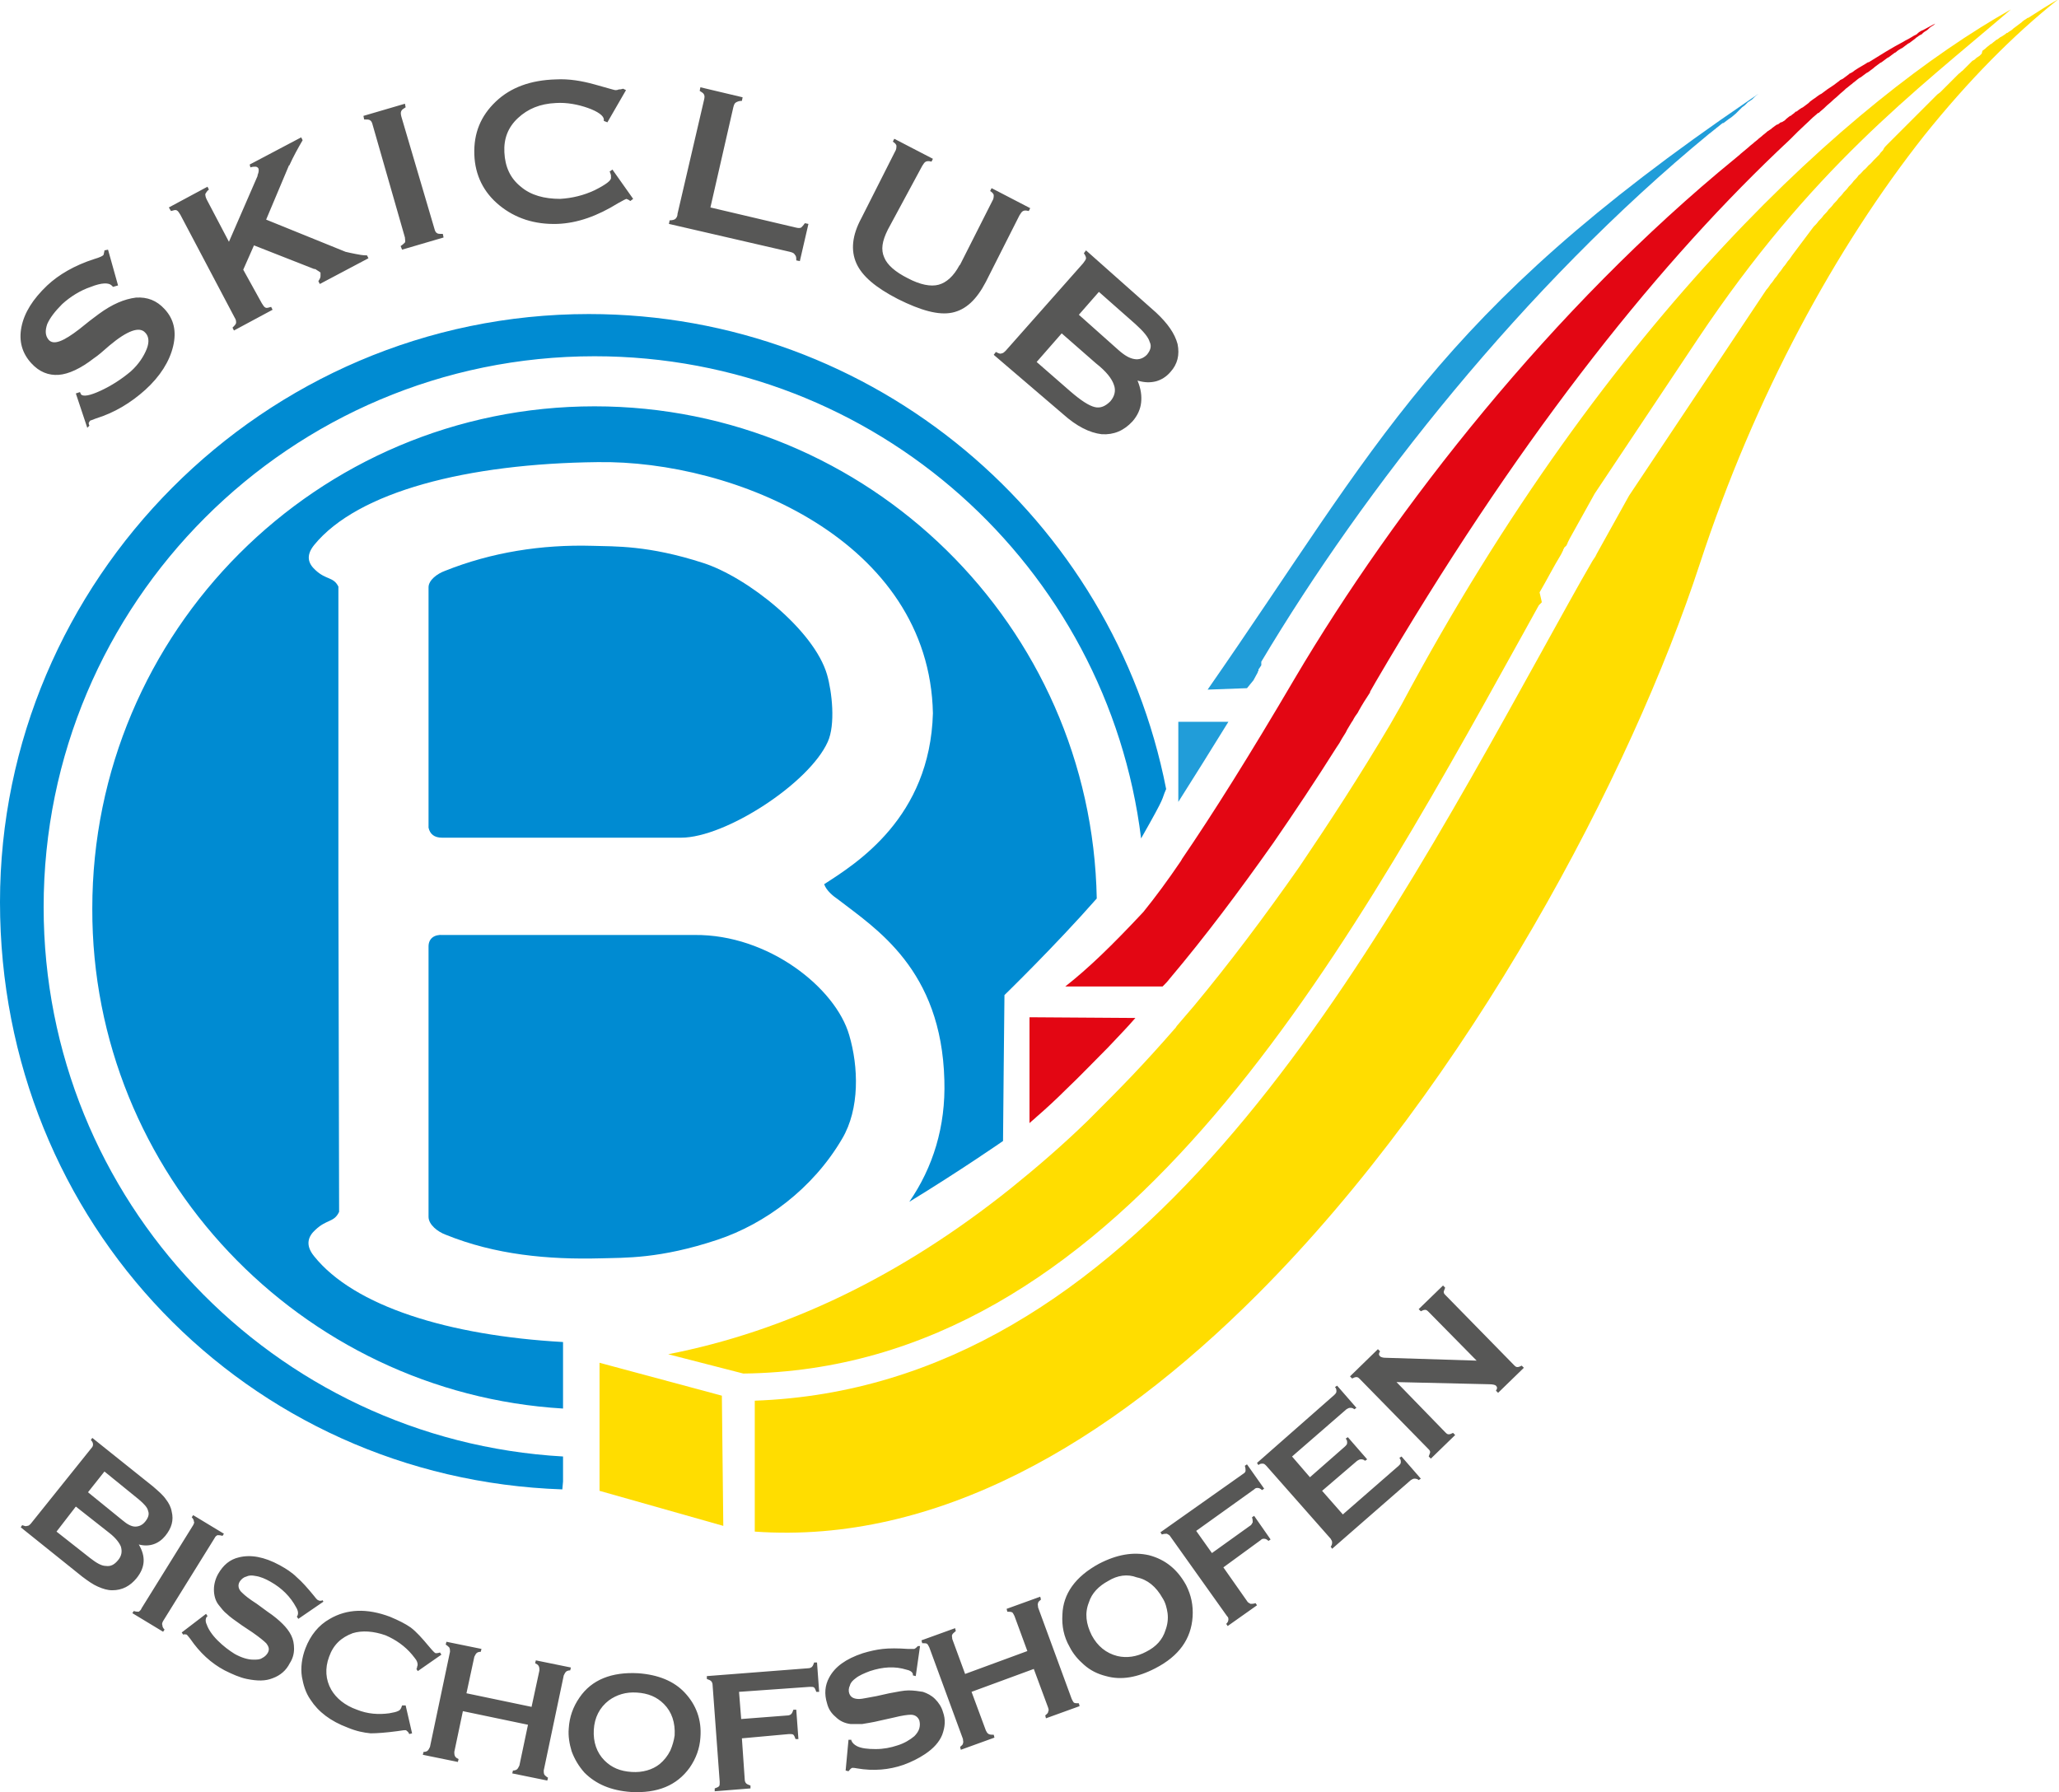 <svg version="1.0" id="Ebene_1" xmlns="http://www.w3.org/2000/svg" x="0" y="0" viewBox="0 0 287.8 250.5" xml:space="preserve"><style>.st0{fill:#e30613}.st0,.st1,.st2,.st4{fill-rule:evenodd;clip-rule:evenodd}.st1{fill:#fd0}.st2{fill:#219dd9}.st4{fill:#008bd2}</style><path class="st0" d="M148.9 137.9h13.6l.2-.2c.2-.2.5-.5.8-.9 4.9-5.8 9.7-12.2 14.5-19 2.9-4.2 5.9-8.7 8.8-13.3l.4-.6.4-.7.5-.8.2-.4c.2-.3.4-.7.6-1l.2-.3c.2-.4.4-.7.7-1.1l.1-.2c.5-.9 1-1.7 1.6-2.6v-.1c.3-.5.5-.9.8-1.4 19.3-33 38.3-57.1 56.1-74.1.6-.6 1.3-1.2 1.9-1.8l.1-.1.9-.9c.6-.6 1.3-1.2 1.9-1.8.3-.3.6-.5.9-.8h.1c.3-.3.6-.5.9-.8l.1-.1c.3-.3.6-.5.9-.8.3-.3.6-.5.9-.8.3-.3.6-.5.9-.8l.1-.1c.3-.2.6-.5.9-.7l.1-.1c.3-.2.6-.5.9-.7l.2-.1c.3-.2.5-.4.8-.6l.2-.1c.3-.2.5-.4.8-.6l.1-.1c.3-.2.5-.4.8-.6l.2-.1c.3-.2.5-.4.8-.6l.2-.1c.3-.2.5-.4.8-.6l.2-.1c.2-.2.5-.4.7-.5l.2-.1c.3-.2.5-.4.8-.6l.2-.1c.3-.2.5-.4.8-.6l.1-.1c.3-.2.5-.4.8-.5l.2-.2c.2-.2.5-.3.7-.5l.2-.2c.2-.2.5-.3.7-.5l.1-.1-.4.2c-.4.2-.9.5-1.3.7-.3.1-.6.3-.8.5l-.1.1-.4.2-.5.3c-.3.2-.6.3-.9.5-1.7.9-3.3 1.9-4.9 2.9h-.1c-.6.4-1.2.7-1.8 1.1l-.4.3-.4.2-.1.1-.4.3-.4.3-.4.2-.1.1-.4.3-.4.3-.3.2-.3.2-.3.2-.4.3-.4.3-.2.1-.3.2-.4.3-.3.2-.4.3-.2.2-.4.3-.4.3-.2.1-.3.2-.4.3h-.1l-.2.2-.4.3-.1.1h-.1l-.5.4-.2.2-.3.2-.2.1h-.1l-.4.3h-.1l-.3.2-.4.3-.1.1-.6.4-.1.1-.5.4-.1.1-.5.4-.1.1-.5.4-.1.1-.5.4-.1.1-.6.5-.6.5-.1.1-.6.5C217 43 195 71.1 181 94.8c-6.4 10.9-11.5 19-15.8 25.3 0 .1-.1.1-.1.2-1.9 2.8-3.6 5.1-5.3 7.2-4.4 4.7-7.6 7.8-10.9 10.4"/><path class="st1" d="M215.6 90.9c-25.8 46.6-56.9 103-110.1 104.9v18.3c25.4 1.8 49.5-12.4 70.2-33.1 29.8-29.8 52.4-73.1 61.9-102.2 7.7-23.5 19-44.2 31.4-59.9 6.1-7.6 12.4-14 18.7-19-1.4.8-2.8 1.7-4.2 2.6h-.1c-.2.2-.5.3-.7.5l-.1.1-.4.3-.4.3-.4.3-.1.1c-.2.2-.5.3-.7.5h-.1c-.2.2-.4.3-.7.5l-.2.1-.4.3-.2.1c-.2.2-.4.3-.6.5l-.2.1c-.2.2-.4.3-.6.5l-.1.1-.4.3-.1.4-.3.3-.3.2c-.2.1-.3.3-.5.4l-.2.1-.5.5-.3.3-.3.3-.3.3c-.2.1-.3.3-.5.4l-.2.2-.4.4-.3.3-.3.3-.4.4-.3.3-.3.3-.4.4-.4.3-.2.2-.5.5-.2.2-.5.5-.2.2-.4.4-.2.2-.5.5-.2.2-.5.5-.2.2-.5.5-.1.1-.1.1-.5.5-.2.2-.5.5-.2.2-.5.5-.2.2-.4.4-.2.2c-.2.2-.4.4-.5.6l-.1.2c-.2.2-.4.4-.5.6l-.2.2-.5.5-.1.1c-.2.2-.4.5-.7.7-.2.2-.4.5-.7.7-.2.2-.4.5-.7.7-.2.3-.4.5-.7.8-.2.3-.4.5-.7.8-.2.3-.4.5-.7.8-.2.3-.4.5-.7.8-.2.3-.4.5-.7.8-.2.3-.4.5-.7.8-.2.3-.4.5-.7.8-.2.3-.4.5-.7.8-.2.3-.4.5-.7.8-.2.3-.4.5-.6.8-.2.3-.4.5-.6.8-.2.3-.4.5-.6.8-.2.3-.4.5-.6.8-.2.3-.4.5-.6.8-.2.3-.4.6-.6.8-.2.3-.4.6-.6.8-.2.3-.4.6-.6.8-.2.3-.4.6-.6.8-.2.3-.4.6-.6.8-.2.3-.4.6-.6.8l-.6.9-.6.9-.6.9-.6.9-.6.9-.6.9-.6.9-.6.9-.6.9-.6.9-.6.9-.6.9-.6.9-.6.9-.6.9-.6.9-.6.9-.6.9-.6.9-.6.9-.6.9-.6.9-.6.9-.6.9-.6.9-.6.9-.6.9-.6.9-.6.9-.6.9-.6.9-.6.9-.5.9-.5.9-.5.9-.5.9-.5.9-.5.9-.5.9-.5.9-.5.9-.1.2-.1.2-.2.3-.2.3c-2.1 3.6-4.5 8-7 12.5"/><path class="st1" d="M215.2 82.8c1-1.7 1.9-3.5 3-5.3l.3-.6v-.1l.1-.1v-.1l.1-.1.1-.1.1-.1.1-.1v-.1l.1-.1v-.1l.1-.2.1-.2.1-.2.5-.9.5-.9.5-.9.5-.9.5-.9.5-.9.5-.9.6-.9.6-.9.6-.9.6-.9.6-.9.6-.9.6-.9.6-.9.6-.9.6-.9.6-.9.6-.9.6-.9.6-.9.6-.9.6-.9.6-.9.6-.9.6-.9.6-.9.6-.9.6-.9.6-.9.6-.9c15.9-23.8 30-34.3 43.8-46.1-22.2 12.5-56.3 43.1-85.2 97.2-.5.9-1.1 1.9-1.6 2.8-4.2 7.1-8.5 13.7-12.7 19.9-4.9 7-9.8 13.5-14.7 19.4-.8.9-1.6 1.9-2.4 2.8l-.2.3-.1.1c-2 2.3-4 4.5-5.9 6.5-2 2.1-4 4.1-6 6.1l-.3.3c-3.5 3.4-7.1 6.5-10.7 9.4-15.5 12.4-31.5 20-47.9 23.2l10.5 2.7c52.1-.6 83-56.5 108.6-102.7.9-1.6 1.7-3.1 2.6-4.7l.1-.1.1-.1.1-.1.1-.1v-.1l-.3-1.3zM100.9 195.1l-17.1-4.6v17.9l17.3 4.9z"/><path class="st2" d="M171.7 100.9h-7v11.2c2.1-3.3 4.4-7 7-11.2"/><path class="st0" d="M158.7 142.3l-14.8-.1V157c.3-.3.6-.5.9-.8 1.5-1.3 2.9-2.6 4.2-3.9 2-1.9 3.9-3.9 5.9-5.9 1.3-1.4 2.6-2.7 3.8-4.1"/><path class="st2" d="M168.8 96.4l5.5-.2.9-1.1.6-1.1v-.1l.1-.1v-.2l.4-.6v-.5c14.3-24 36.7-52.5 62.6-73.8.3-.2.6-.5.9-.7l.1-.1c.3-.2.6-.5.9-.7h.1c.3-.2.5-.4.8-.6l.3-.2.6-.5.1-.1.3-.3.1-.1.3-.3.1-.1.4-.3.1-.1.1-.1.1-.1.1-.1.6-.4.1-.1.1-.1.1-.1.1-.1.5-.4c-.4.3-.9.6-1.3.9-43.9 29.9-51.7 47.9-75.7 82.4"/><path d="M111.2 31.8c.4.1.6.1.8 0 .1-.1.3-.3.5-.6l.5.1-1.2 5.2-.5-.1c0-.4 0-.6-.2-.8-.1-.2-.3-.3-.7-.4l-16.9-3.9.1-.5c.4 0 .7-.1.8-.2.1-.1.3-.3.3-.7L98.4 14c.1-.4.1-.6 0-.8-.1-.2-.3-.3-.6-.5l.1-.5 5.9 1.4-.1.5c-.4 0-.6.1-.8.2-.2.1-.3.3-.4.7l-3.2 14 11.9 2.8zm-26-7.8l.4-.3 2.9 4.1-.4.3c-.1-.1-.3-.2-.3-.2-.1 0-.2-.1-.2-.1-.1 0-.5.2-1.2.6-2.9 1.8-5.7 2.8-8.5 2.9-3.2.1-5.9-.8-8.1-2.6-2.2-1.8-3.4-4.2-3.5-7.1-.1-3 .9-5.4 3-7.4s4.9-3 8.4-3.1c1.8-.1 3.6.2 5.4.7 1.8.5 2.8.8 2.9.8.1 0 .3 0 .5-.1.2 0 .3 0 .6-.1l.4.2-2.6 4.5-.5-.2v-.2c0-.5-.8-1.1-2.2-1.6-1.4-.5-3-.8-4.5-.7-2.2.1-3.9.8-5.3 2.1s-2 2.9-1.9 4.8c.1 2 .8 3.6 2.3 4.8 1.4 1.2 3.3 1.7 5.5 1.7 1.7-.1 3.3-.5 4.8-1.2 1.6-.8 2.4-1.4 2.3-1.8v-.3c-.1-.3-.1-.4-.2-.5m-24.5 7.9c.1.4.2.6.4.7.1.1.4.1.8.1l.1.5-5.8 1.7-.2-.5c.3-.2.5-.4.6-.5.1-.2 0-.4 0-.7l-4.5-15.7c-.1-.4-.2-.6-.4-.7-.1-.1-.4-.1-.8-.1l-.1-.5 5.8-1.7.1.5c-.3.2-.5.3-.6.5-.1.2-.1.4 0 .8l4.6 15.6zM36.6 42.4c.2.3.3.5.5.6.2.1.4 0 .8-.1l.2.4-5.4 2.9-.2-.4c.3-.3.5-.5.5-.7 0-.2 0-.4-.2-.7L25.2 30c-.2-.3-.3-.5-.5-.6-.2-.1-.4 0-.8.1l-.3-.5 5.4-2.9.2.4c-.3.2-.4.5-.5.6 0 .2 0 .4.2.8l3.1 5.9 4-9.2v-.1c.2-.5.2-.8.1-1-.1-.1-.2-.2-.4-.2s-.4 0-.7.1l-.1-.4 7.2-3.8.2.4c-.7 1.2-1.3 2.3-1.8 3.4 0 .1 0 .1-.1.1l-3.2 7.6 11.1 4.5c.4.1.9.2 1.4.3.5.1 1 .2 1.6.2l.2.4-6.8 3.6-.2-.4c.2-.3.3-.5.3-.7v-.5c-.1-.1-.3-.2-.6-.4-.1-.1-.2-.1-.3-.1l-8.4-3.3-1.5 3.4 2.6 4.7zM12.2 59.8L10.6 55l.6-.2v.1c.1.1.1.2.1.2.3.4 1.3.2 2.8-.5 1.5-.7 2.9-1.6 4.2-2.7 1.1-1 1.8-2.1 2.2-3.1.4-1 .3-1.8-.2-2.3-.8-.9-2.5-.3-5 1.8-.9.8-1.6 1.4-2.2 1.8-1.8 1.4-3.5 2.2-4.9 2.3-1.4.1-2.7-.4-3.8-1.6-1.3-1.4-1.8-3.1-1.4-5.1.4-2 1.6-3.9 3.6-5.8 1.6-1.5 3.8-2.8 6.6-3.7.7-.2 1.1-.4 1.2-.5.1-.1.1-.1.1-.2s.1-.3.1-.5l.5-.1 1.4 5-.7.2-.1-.1-.1-.1c-.4-.4-1.4-.4-2.9.2-1.5.5-2.9 1.4-4 2.4-1 1-1.7 1.9-2.1 2.8-.3.9-.3 1.6.2 2.2.7.8 2.1.2 4.3-1.5 1.1-.9 2-1.6 2.7-2.1 1.9-1.4 3.6-2.1 5.2-2.3 1.6-.1 2.9.4 4 1.6 1.3 1.4 1.7 3.1 1.2 5.2s-1.8 4.2-3.9 6.1c-2 1.8-4.3 3.2-6.9 4-.5.2-.8.3-.8.3-.1.1-.1.2-.2.3 0 .1 0 .2.1.4l-.3.3zm111.9-27.7c-.8 1.6-1 2.8-.5 3.9.4 1 1.5 2 3.3 2.9 1.7.9 3.2 1.2 4.3.9 1.1-.3 2.1-1.2 2.9-2.7l.1-.1 4.5-8.9c.2-.3.2-.6.2-.8 0-.2-.2-.4-.5-.6l.2-.4 5.4 2.8-.2.4c-.4-.1-.6-.1-.8 0-.2.1-.3.3-.5.6l-4.7 9.3c-1.3 2.5-2.8 3.9-4.7 4.3-1.9.4-4.4-.3-7.6-1.9-3.1-1.6-5-3.2-5.8-5-.8-1.8-.6-3.9.7-6.3l4.7-9.3c.2-.3.2-.6.2-.8 0-.2-.2-.4-.5-.6l.2-.4 5.4 2.8-.2.4c-.3-.1-.6-.1-.8 0-.2.1-.3.3-.5.6l-4.8 8.9zm34.6 13.2l-5.1-4.5-2.8 3.2 5.5 4.9c.9.8 1.6 1.2 2.3 1.3.6.1 1.2-.1 1.7-.6.5-.6.7-1.2.4-1.8-.2-.7-.9-1.5-2-2.5m-5.5 5.5l-4.8-4.2-3.5 4 4.7 4.1c1.5 1.3 2.6 2 3.4 2.2.8.2 1.5-.1 2.2-.8.6-.7.8-1.5.5-2.3-.3-.9-1.1-1.9-2.5-3zm-14.3-1.2l.3-.4c.4.2.6.3.8.2.2 0 .4-.2.6-.4l10.8-12.2c.2-.3.4-.5.4-.7 0-.2-.1-.4-.3-.7l.3-.4 9.8 8.7c1.6 1.5 2.6 2.9 3 4.4.3 1.5 0 2.8-1 3.9-.6.7-1.3 1.1-2 1.3-.8.2-1.6.2-2.6-.1.5 1.2.6 2.2.5 3.1-.1.9-.5 1.8-1.2 2.6-1.2 1.3-2.6 1.9-4.3 1.8-1.7-.2-3.5-1.1-5.4-2.8l-9.7-8.3zm16 171.4c-1.3.7-2.3 1.7-2.7 3-.6 1.5-.4 3 .4 4.6.8 1.5 2 2.5 3.6 2.9 1.3.3 2.7.1 4-.6 1.4-.7 2.3-1.7 2.7-3 .3-.8.4-1.6.3-2.4-.1-.7-.3-1.5-.7-2.1-.9-1.6-2.1-2.6-3.6-2.9-1.3-.5-2.7-.3-4 .5m-1.3-2.4c2.5-1.3 4.8-1.7 7-1.2 2.3.6 4 2 5.2 4.2.7 1.4 1 2.8.9 4.4-.2 3.1-1.9 5.5-5.2 7.2-2.5 1.3-4.8 1.7-6.9 1.1-1.2-.3-2.2-.8-3.1-1.6-.8-.7-1.5-1.5-2-2.5-.8-1.4-1.1-2.9-1-4.5.1-2.9 1.8-5.3 5.1-7.1zm-64.6 18c-1.5-.1-2.8.3-3.9 1.1-1.3 1-2 2.4-2.1 4.1-.1 1.7.4 3.2 1.5 4.3 1 1 2.2 1.5 3.8 1.6 1.5.1 2.9-.3 3.9-1.1.6-.5 1.1-1.1 1.5-1.9.3-.7.5-1.4.6-2.1.1-1.8-.4-3.3-1.5-4.4-1-1-2.2-1.5-3.8-1.6m.2-2.7c2.8.2 5 1.1 6.5 2.7 1.6 1.7 2.4 3.8 2.2 6.3-.1 1.5-.6 2.9-1.5 4.2-1.8 2.5-4.5 3.6-8.2 3.4-2.8-.2-4.9-1.1-6.5-2.7-.8-.9-1.4-1.9-1.8-3-.3-1-.5-2.1-.4-3.2.1-1.6.6-3 1.5-4.3 1.7-2.5 4.5-3.6 8.2-3.4zm-76.9-25.3l4.8 3.9c.7.6 1.3.9 1.8.9s1-.2 1.4-.7c.4-.5.6-1 .4-1.5-.1-.5-.6-1-1.3-1.6l-4.8-3.9-2.3 2.9zm-4.4 5.5l4.7 3.7c.9.7 1.6 1.1 2.2 1.1.7.1 1.2-.2 1.7-.8.5-.6.6-1.2.4-1.9-.2-.5-.7-1.2-1.6-1.9l-4.7-3.7-2.7 3.5zm11.5 1.8c1 1.7.9 3.2-.3 4.7-.9 1.1-2 1.7-3.4 1.7-.7 0-1.3-.2-2-.5s-1.4-.8-2.2-1.4l-8.6-6.9.2-.3c.3.1.5.2.7.1.2 0 .3-.1.5-.3l8.5-10.6c.2-.2.2-.4.2-.5 0-.2-.1-.4-.3-.6l.2-.3 8.5 6.8c.8.7 1.4 1.2 1.8 1.8.4.5.7 1.1.8 1.7.3 1.2 0 2.3-.9 3.4s-2.2 1.6-3.7 1.2zm175.8-22.7l6.8 7c.2.2.3.3.5.3s.4-.1.6-.2l.3.3-3.4 3.3-.3-.3c.1-.3.2-.5.2-.6 0-.2-.1-.3-.3-.5l-9.5-9.7c-.2-.2-.3-.3-.5-.3s-.4.1-.6.2l-.3-.3 3.9-3.8.3.3c-.2.3-.2.5 0 .7.1.1.4.2.7.2l12.8.4-6.7-6.8c-.2-.2-.3-.3-.5-.3s-.4.1-.6.2l-.3-.3 3.4-3.3.3.3c-.1.3-.2.5-.2.6 0 .2.1.3.3.5l9.5 9.7c.2.2.3.3.5.3s.4-.1.6-.2l.3.3-3.6 3.5-.3-.3c.2-.3.2-.5 0-.7-.1-.1-.4-.2-1-.2l-12.9-.3zm-10.4 15.2l2.9 3.3 7.8-6.8c.2-.2.3-.3.3-.5s0-.4-.2-.6l.3-.2 2.7 3.1-.3.2c-.2-.2-.5-.2-.6-.2-.2 0-.3.1-.5.2l-11 9.6-.2-.3c.2-.2.2-.5.2-.6 0-.2-.1-.3-.2-.5l-9-10.2c-.2-.2-.3-.3-.5-.3s-.4 0-.6.2l-.2-.3 10.8-9.5c.2-.2.3-.3.3-.5s0-.4-.2-.6l.3-.2 2.7 3.1-.3.2c-.2-.2-.4-.2-.6-.2-.2 0-.3.1-.5.2l-7.6 6.6 2.5 2.9 4.9-4.3c.2-.2.3-.3.3-.5s0-.4-.2-.6l.3-.2 2.7 3.1-.3.2c-.2-.2-.4-.2-.6-.2-.2 0-.3.1-.5.2l-4.9 4.2zM171 219.1l3.3 4.7c.1.2.3.3.5.4.2 0 .4 0 .7-.1l.2.3-4.1 2.9-.2-.3c.2-.2.3-.4.3-.6 0-.2 0-.3-.2-.5l-7.9-11.1c-.1-.2-.3-.3-.5-.4-.2 0-.4 0-.7.1l-.2-.3 11.6-8.2c.2-.1.3-.3.3-.4 0-.2 0-.4-.1-.7l.3-.2 2.4 3.4-.3.2c-.2-.2-.4-.3-.6-.3-.2 0-.3 0-.5.2l-8.1 5.8 2.2 3.1 5.3-3.8c.2-.1.3-.3.4-.5 0-.2 0-.4-.1-.7l.3-.2 2.3 3.3-.3.2c-.2-.2-.4-.3-.6-.3-.2 0-.3 0-.5.2l-5.2 3.8zm-26.5 14.2l-8.7 3.2 2 5.4c.1.2.2.4.4.5.2.1.4.1.7.1l.1.4-4.7 1.7-.1-.4c.2-.2.4-.3.4-.5.1-.2 0-.3 0-.6l-4.7-12.8c-.1-.2-.2-.4-.3-.5-.1-.1-.4-.1-.7-.1l-.1-.4 4.7-1.7.1.4c-.2.2-.4.3-.5.5-.1.2 0 .3 0 .6l1.8 4.9 8.7-3.2-1.8-4.9c-.1-.2-.2-.4-.3-.5-.2-.1-.4-.1-.7-.1l-.1-.4 4.7-1.7.1.4c-.2.2-.4.3-.4.5-.1.2 0 .3 0 .6l4.7 12.8c.1.2.2.4.3.5.1.1.4.1.7.1l.1.4-4.7 1.7-.1-.4c.2-.2.4-.3.4-.5.1-.2.1-.3 0-.6l-2-5.4zm-15.9-3.2l-.6 4.2-.4-.1v-.2c-.1-.3-.4-.5-.9-.6-1.6-.5-3.3-.4-5.1.2-.8.3-1.5.6-2 1-.4.3-.7.6-.8 1-.2.4-.2.8-.1 1.1.2.6.7.8 1.4.8.4 0 1.2-.2 2.4-.4l1.8-.4c1.1-.2 2-.4 2.7-.4.7 0 1.4.1 2 .2.6.2 1.2.5 1.7 1s.9 1.1 1.1 1.8c.4 1.1.3 2.1-.1 3.2-.4 1-1.2 1.9-2.4 2.7-.9.6-1.9 1.1-3 1.5-2 .7-4.2.9-6.5.5-.5-.1-.8-.1-.8 0-.1 0-.2.2-.4.4l-.4-.1.4-4.3h.4v.1c.1.3.4.6.8.8.6.3 1.5.4 2.6.4s2.1-.2 3-.5c1-.3 1.8-.8 2.4-1.3.3-.3.6-.7.7-1.1.1-.4.1-.7 0-1.1-.2-.5-.6-.8-1.2-.8-.4 0-1.2.1-2.4.4l-1.8.4c-1.2.3-2.1.4-2.6.5h-1.6c-.8-.1-1.5-.4-2.1-1-.6-.5-1-1.1-1.2-1.9-.4-1.3-.3-2.5.3-3.6.8-1.5 2.3-2.6 4.7-3.4 1-.3 1.9-.5 2.8-.6.9-.1 2.1-.1 3.5 0h.9c.2-.1.3-.2.5-.4h.3zM103.7 243l.4 5.8c0 .2.1.4.2.5.1.1.3.2.6.3v.4l-5 .4v-.4c.3-.1.5-.2.6-.3.1-.1.1-.3.1-.6l-1-13.6c0-.2-.1-.4-.2-.5-.1-.1-.3-.2-.6-.3v-.4l14.2-1.1c.2 0 .4-.1.5-.2.1-.1.2-.3.3-.6h.4l.3 4.1h-.4c-.1-.3-.2-.5-.3-.6-.1-.1-.3-.1-.6-.1l-9.9.7.3 3.8 6.5-.5c.2 0 .4-.1.5-.2.1-.1.2-.3.3-.6h.4l.3 4.1h-.4c-.1-.3-.2-.5-.3-.6-.1-.1-.3-.1-.6-.1l-6.6.6zm-29.9-1.9l-9.1-1.9-1.2 5.7c0 .2 0 .4.1.6.1.2.3.3.5.4l-.1.4-4.9-1 .1-.4c.3 0 .5-.1.6-.2.1-.1.2-.3.3-.5l2.8-13.3c0-.2 0-.4-.1-.6-.1-.1-.3-.3-.5-.4l.1-.4 4.9 1-.1.4c-.3 0-.5.1-.6.2-.1.1-.2.3-.3.5l-1.1 5.1 9.1 1.9 1.1-5.1c0-.2 0-.4-.1-.6-.1-.2-.3-.3-.5-.4l.1-.4 4.9 1-.1.4c-.3 0-.5.1-.6.2-.1.1-.2.3-.3.5L76 247.5c0 .2 0 .4.1.6.1.1.3.3.5.4l-.1.4-4.9-1 .1-.4c.3 0 .5-.1.6-.2.1-.1.2-.3.3-.5l1.2-5.7zm-17.1-2.7l.9 3.9-.4.1c-.1-.3-.3-.4-.4-.5-.1-.1-.6 0-1.3.1-1.5.2-2.8.3-3.7.3-1-.1-2-.3-3.2-.8-2.4-.9-4.1-2.2-5.2-3.9-.7-1-1-2.1-1.2-3.2-.2-1.3 0-2.7.5-4 .7-1.8 1.8-3.2 3.4-4.1 2.4-1.4 5.2-1.5 8.4-.3 1.2.5 2.2 1 2.9 1.5.8.6 1.6 1.5 2.6 2.7.5.6.8.9.9.9.1 0 .3 0 .6-.1l.2.3-3.3 2.3-.2-.3c.1-.1.1-.2.1-.3.1-.2.1-.4 0-.7-.1-.3-.4-.6-.7-1-1-1.2-2.3-2.1-3.7-2.7-1.7-.6-3.3-.7-4.6-.3-1.6.6-2.7 1.6-3.3 3.3-.6 1.6-.5 3.2.3 4.6.7 1.2 1.9 2.2 3.6 2.8 1.5.6 3 .7 4.5.5.6-.1 1-.2 1.2-.3.3-.1.4-.3.5-.5 0-.1.1-.2.1-.3h.5zm-11.5-14.5l-3.5 2.4-.2-.3c0-.1.1-.1.1-.2.1-.2.1-.6-.2-1.1-.8-1.5-2-2.7-3.6-3.6-.7-.4-1.4-.7-2.1-.8-.5-.1-.9-.1-1.3.1-.4.1-.7.4-.9.7-.3.5-.2 1.1.4 1.6.3.3.9.8 2 1.5l1.5 1.1c.9.6 1.6 1.2 2.1 1.7s.9 1 1.2 1.6c.3.6.4 1.2.4 1.9s-.2 1.4-.6 2c-.5 1-1.3 1.7-2.4 2.1-1 .4-2.1.4-3.6.1-1-.2-2.1-.7-3.1-1.2-1.9-1-3.5-2.5-4.8-4.4-.3-.4-.5-.6-.5-.6-.1 0-.3-.1-.5 0l-.2-.3 3.4-2.6.2.3c0 .1-.1.1-.1.1-.2.3-.2.7 0 1.1.2.6.7 1.4 1.5 2.2.8.8 1.6 1.4 2.4 1.9.9.5 1.8.8 2.6.8.5 0 .9 0 1.2-.2.4-.2.6-.4.8-.7.3-.5.2-.9-.2-1.4-.3-.3-.9-.8-1.9-1.5l-1.5-1c-1-.7-1.7-1.2-2.1-1.6-.4-.3-.7-.7-1.1-1.2-.5-.6-.7-1.4-.7-2.2 0-.7.2-1.5.6-2.2.7-1.2 1.6-2 2.9-2.3 1.6-.4 3.5-.1 5.7 1.1.9.5 1.7 1 2.4 1.7.7.6 1.5 1.5 2.4 2.6.3.4.5.6.6.6.1.1.4.1.6 0l.1.2zm-25.4.9l7.2-11.6c.1-.2.2-.4.1-.5 0-.2-.1-.4-.3-.6l.2-.3 4.3 2.6-.2.3c-.3-.1-.5-.1-.7-.1-.2.1-.3.2-.4.4l-7.2 11.6c-.1.2-.2.4-.1.6 0 .2.1.4.3.6l-.2.3-4.3-2.6.2-.3c.3.1.5.1.7.1.1-.1.3-.2.4-.5" fill="#575756" fill-rule="evenodd" clip-rule="evenodd"/><path class="st4" d="M78.7 196.9v-9.3c-16-.9-29.2-5-34.8-12-1.3-1.6-.8-2.8.2-3.7 1.6-1.5 2.6-1 3.3-2.5l-.1-45.8V82c-.7-1.4-1.7-.9-3.2-2.3-1-.9-1.4-2-.2-3.5 6.1-7.5 21.5-11.4 39.6-11.6 19.2-.3 46.4 11 46.9 35.1-.4 14.6-10.7 21-15.2 23.9.3.9 1.3 1.7 1.9 2.1 5.3 4.1 14.5 9.8 14.9 25.3.2 6.5-1.6 12.2-4.9 17 7.2-4.4 13.1-8.5 13.1-8.5 0-1.5.2-20.4.2-20.4s7.1-6.9 12.9-13.5c-.7-38.1-31.9-68.8-70.2-68.8-38.8 0-70.2 31.5-70.2 70.2-.1 37.1 29.1 67.7 65.8 69.9m84.3-86.6c-7.4-37.8-40.7-66.4-80.7-66.4C36.8 43.9 0 81.2 0 126.1s34.5 80.6 78.6 82.1l.1-1.1v-3.5c-40.5-2.3-72.6-35.8-72.6-76.8 0-42.5 34.5-77 77-77 39.3 0 71.7 29.4 76.4 67.4 3.7-6.5 2.7-5.1 3.5-6.9z"/><path class="st4" d="M59.9 82.1c0-1 1.2-1.9 2.3-2.3 6.5-2.6 13.5-3.7 20.6-3.5 3.1.1 7.8-.1 15.5 2.4 6.2 2 15.5 9.4 17.3 15.6.7 2.4 1.2 7 .1 9.4-2.6 5.8-14.3 13.4-20.5 13.4H61.8c-1.1 0-1.7-.5-1.9-1.4V82.1zm0 88c0 1.1 1.3 2.1 2.4 2.5 6.9 2.8 14.3 3.5 21.7 3.3 3.3-.1 8.2.1 16.3-2.6 6.6-2.2 13.3-7.1 17.4-14.1 2.5-4.2 2.3-10.1 1-14.5-1.9-6.6-11.3-14.1-21.6-14H61.9c-1.2-.1-2 .5-2 1.6v37.8z"/></svg>